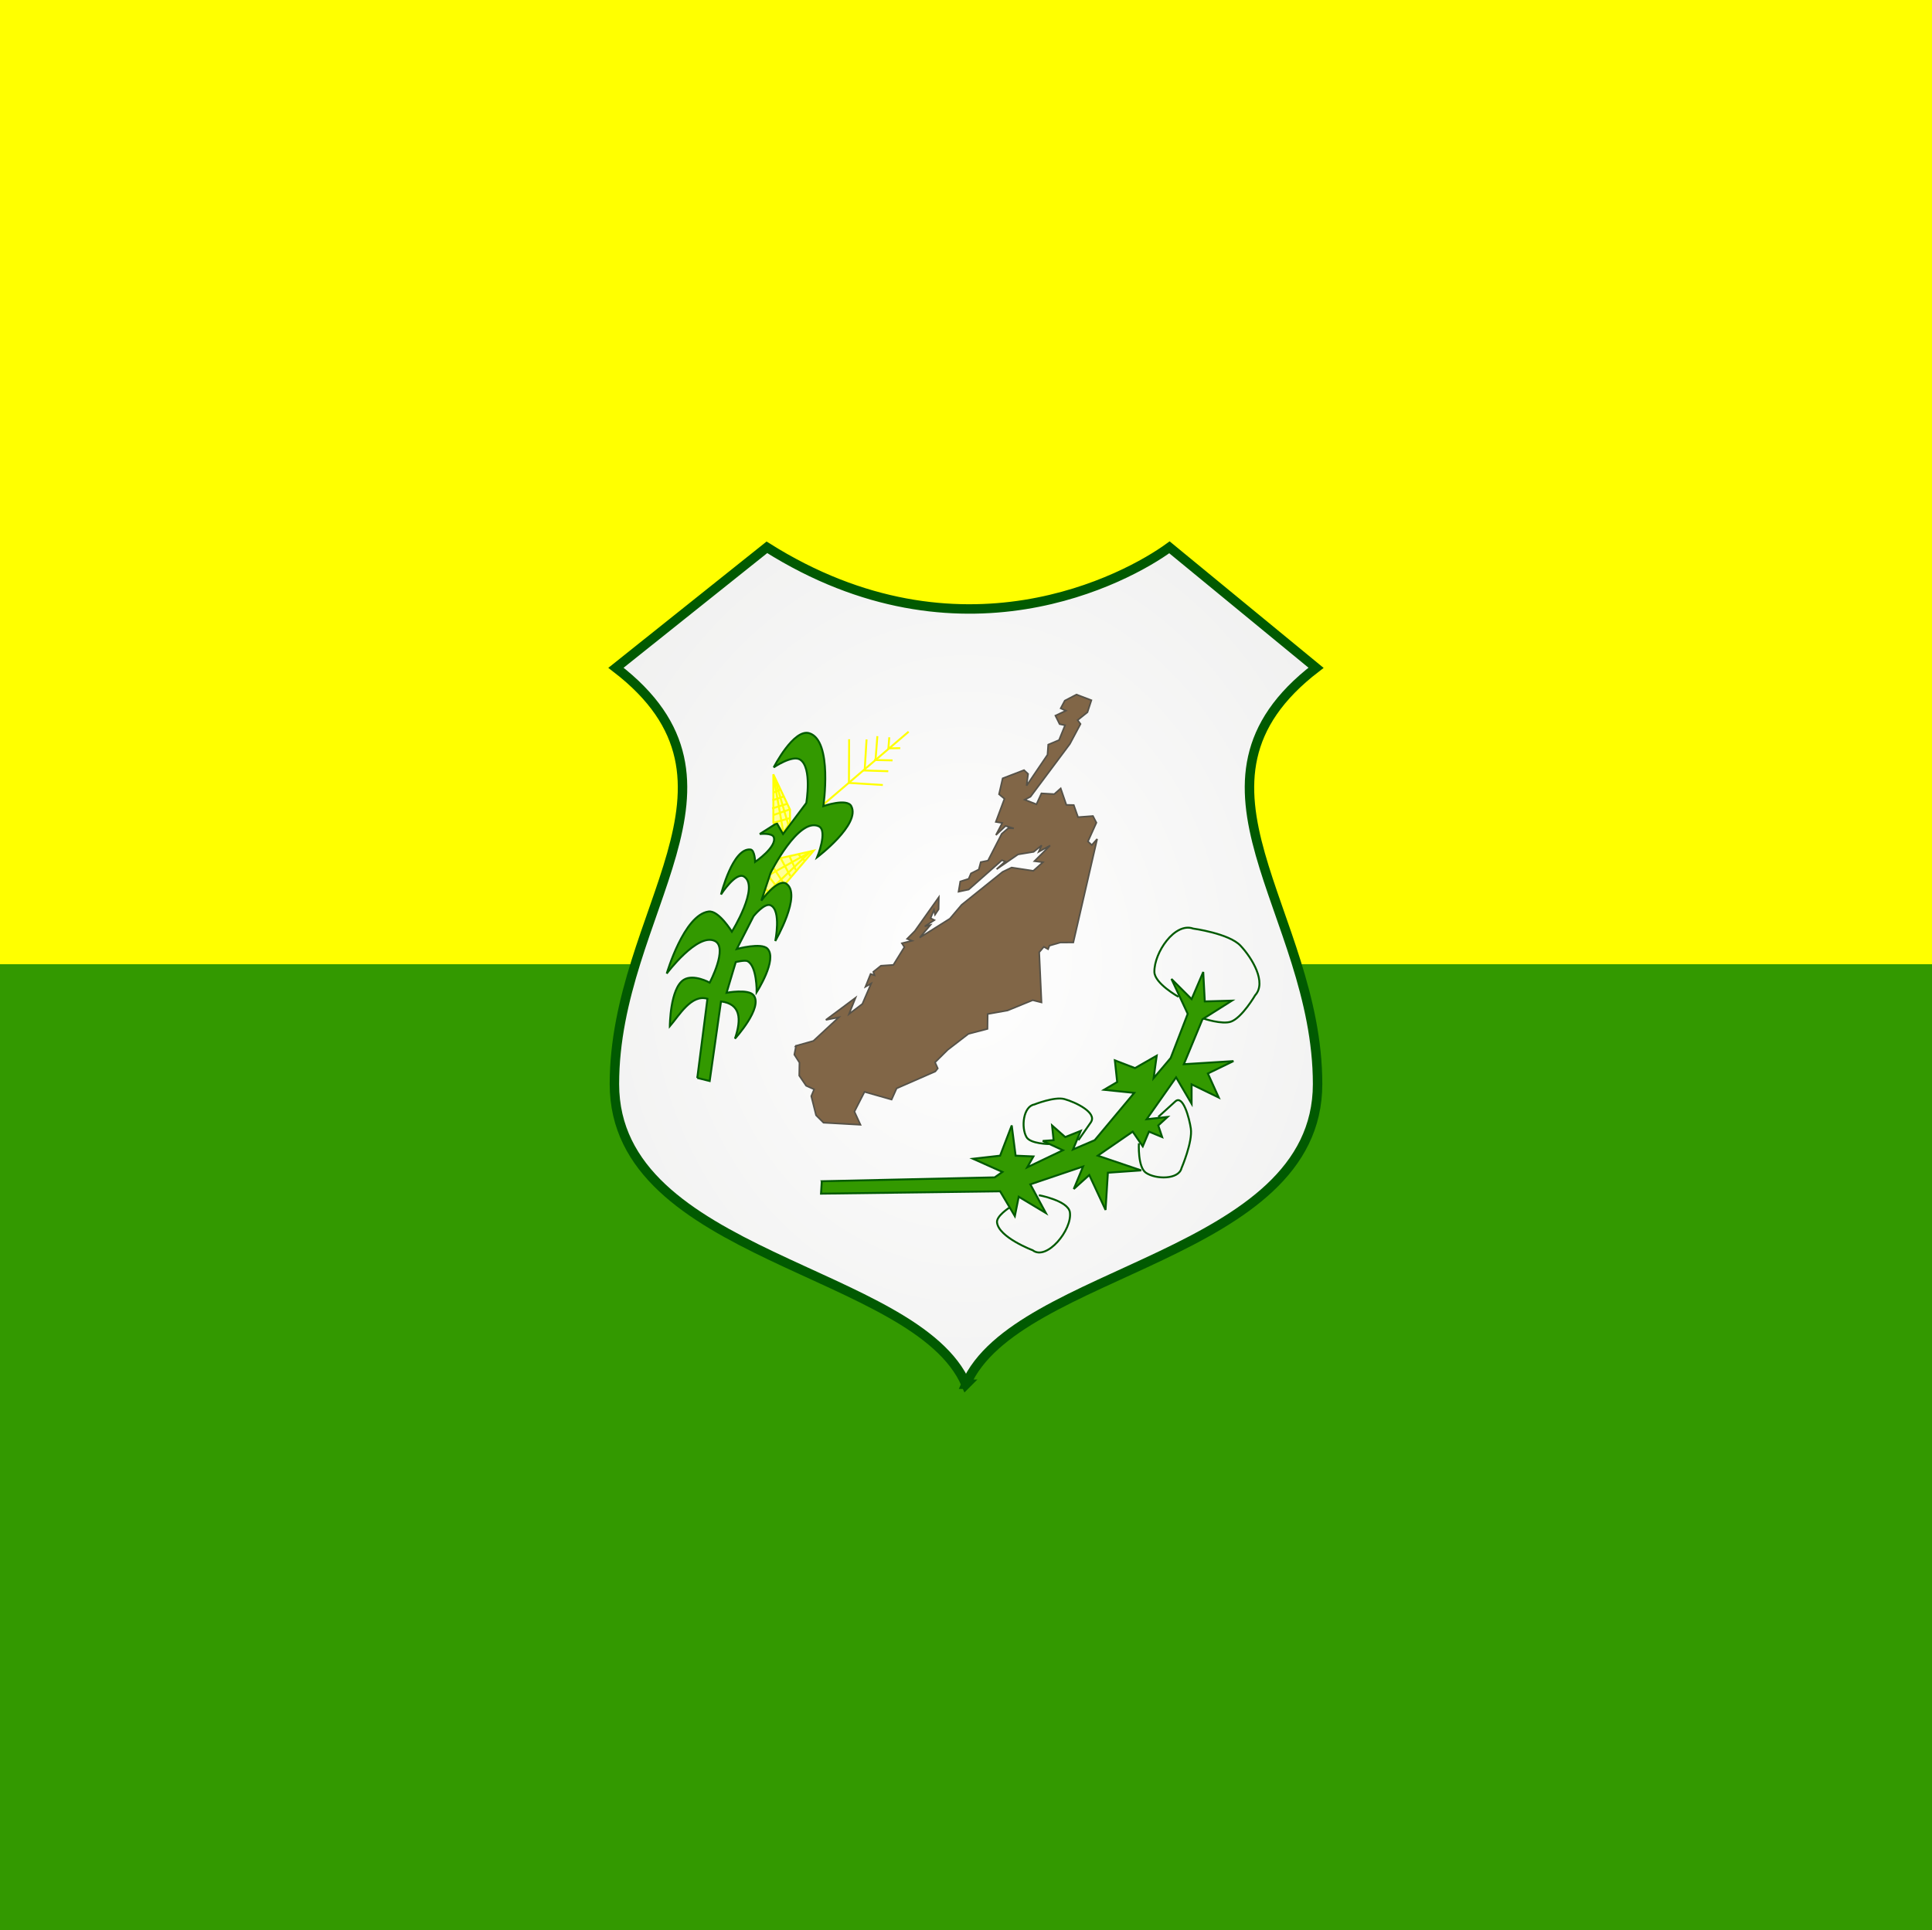 <?xml version="1.0" encoding="UTF-8" standalone="no"?>
<!-- Created with Inkscape (http://www.inkscape.org/) -->

<svg
   xmlns:dc="http://purl.org/dc/elements/1.1/"
   xmlns:cc="http://creativecommons.org/ns#"
   xmlns:rdf="http://www.w3.org/1999/02/22-rdf-syntax-ns#"
   xmlns:svg="http://www.w3.org/2000/svg"
   xmlns="http://www.w3.org/2000/svg"
   xmlns:xlink="http://www.w3.org/1999/xlink"
   xmlns:sodipodi="http://sodipodi.sourceforge.net/DTD/sodipodi-0.dtd"
   xmlns:inkscape="http://www.inkscape.org/namespaces/inkscape"
   width="300"
   height="299.759"
   id="svg2"
   version="1.1"
   inkscape:version="0.47pre1"
   sodipodi:docname="bandeira.svg"
   inkscape:output_extension="org.inkscape.output.svg.inkscape">
  <rect width="100%" height="100%" fill="#333333" stroke="none"/>
  <defs
     id="defs4">
    <inkscape:perspective
       sodipodi:type="inkscape:persp3d"
       inkscape:vp_x="0 : 526.18109 : 1"
       inkscape:vp_y="0 : 1000 : 0"
       inkscape:vp_z="744.09448 : 526.18109 : 1"
       inkscape:persp3d-origin="372.04724 : 350.78739 : 1"
       id="perspective10" />
    <radialGradient
       gradientUnits="userSpaceOnUse"
       id="id15"
       fy="69.457"
       fx="95.849"
       r="18.704"
       cy="69.457"
       cx="95.849">
      <stop
         offset="0"
         style="stop-color:#fffcc8;stop-opacity:1"
         id="stop90" />
      <stop
         offset="0.4"
         style="stop-color:#7fcfd6;stop-opacity:1"
         id="stop92" />
      <stop
         offset="1"
         style="stop-color:#00a3e4;stop-opacity:1"
         id="stop94" />
      <stop
         offset="1"
         style="stop-color:#00a3e4;stop-opacity:1"
         id="stop96" />
    </radialGradient>
    <radialGradient
       gradientUnits="userSpaceOnUse"
       id="id14"
       fy="73.117"
       fx="100"
       r="36.656"
       cy="73.117"
       cx="100">
      <stop
         offset="0"
         style="stop-color:#00923e;stop-opacity:1"
         id="stop83" />
      <stop
         offset="1"
         style="stop-color:#007038;stop-opacity:1"
         id="stop85" />
      <stop
         offset="1"
         style="stop-color:#007038;stop-opacity:1"
         id="stop87" />
    </radialGradient>
    <radialGradient
       gradientUnits="userSpaceOnUse"
       id="id13"
       fy="74.106"
       fx="100"
       r="40.57"
       cy="74.106"
       cx="100">
      <stop
         offset="0"
         style="stop-color:#ffffff;stop-opacity:1"
         id="stop76" />
      <stop
         offset="1"
         style="stop-color:#e8e8e7;stop-opacity:1"
         id="stop78" />
      <stop
         offset="1"
         style="stop-color:#e8e8e7;stop-opacity:1"
         id="stop80" />
    </radialGradient>
    <linearGradient
       gradientUnits="userSpaceOnUse"
       id="id12"
       y2="78.526"
       x2="88.659"
       y1="78.526"
       x1="109.293">
      <stop
         offset="0"
         style="stop-color:#f5c491;stop-opacity:1"
         id="stop71" />
      <stop
         offset="1"
         style="stop-color:#f5c491;stop-opacity:1"
         id="stop73" />
    </linearGradient>
    <linearGradient
       gradientUnits="userSpaceOnUse"
       id="id11"
       y2="76.4"
       x2="98.325"
       y1="76.4"
       x1="111.327">
      <stop
         offset="0"
         style="stop-color:#bb825b;stop-opacity:1"
         id="stop66" />
      <stop
         offset="1"
         style="stop-color:#bb825b;stop-opacity:1"
         id="stop68" />
    </linearGradient>
    <linearGradient
       gradientUnits="userSpaceOnUse"
       xlink:href="#id9"
       id="id10"
       y2="68.165"
       x2="108.308"
       y1="71.187"
       x1="108.308" />
    <linearGradient
       gradientUnits="userSpaceOnUse"
       id="id9"
       y2="64.795"
       x2="105.601"
       y1="71.425"
       x1="105.601">
      <stop
         offset="0"
         style="stop-color:#1c643e;stop-opacity:1"
         id="stop60" />
      <stop
         offset="1"
         style="stop-color:#1c643e;stop-opacity:1"
         id="stop62" />
    </linearGradient>
    <linearGradient
       gradientUnits="userSpaceOnUse"
       id="id8"
       y2="66.702"
       x2="95.676"
       y1="66.702"
       x1="94.312">
      <stop
         offset="0"
         style="stop-color:#c2c1c1;stop-opacity:1"
         id="stop55" />
      <stop
         offset="1"
         style="stop-color:#c2c1c1;stop-opacity:1"
         id="stop57" />
    </linearGradient>
    <linearGradient
       gradientUnits="userSpaceOnUse"
       id="id7"
       y2="64.77"
       x2="95.815"
       y1="64.77"
       x1="94.148">
      <stop
         offset="0"
         style="stop-color:#c2c1c1;stop-opacity:1"
         id="stop50" />
      <stop
         offset="1"
         style="stop-color:#c2c1c1;stop-opacity:1"
         id="stop52" />
    </linearGradient>
    <linearGradient
       gradientUnits="userSpaceOnUse"
       id="id6"
       y2="68.677"
       x2="96.606"
       y1="68.677"
       x1="93.379">
      <stop
         offset="0"
         style="stop-color:#c2c1c1;stop-opacity:1"
         id="stop45" />
      <stop
         offset="1"
         style="stop-color:#c2c1c1;stop-opacity:1"
         id="stop47" />
    </linearGradient>
    <linearGradient
       gradientUnits="userSpaceOnUse"
       id="id5"
       y2="43.415"
       x2="111.611"
       y1="43.415"
       x1="88.394">
      <stop
         offset="0"
         style="stop-color:#c0a062;stop-opacity:1"
         id="stop38" />
      <stop
         offset="0.502"
         style="stop-color:#dcc89c;stop-opacity:1"
         id="stop40" />
      <stop
         offset="1"
         style="stop-color:#dcc89c;stop-opacity:1"
         id="stop42" />
    </linearGradient>
    <linearGradient
       gradientUnits="userSpaceOnUse"
       id="id4"
       y2="48.357"
       x2="111.566"
       y1="48.357"
       x1="88.412">
      <stop
         offset="0"
         style="stop-color:#c0a062;stop-opacity:1"
         id="stop31" />
      <stop
         offset="0.502"
         style="stop-color:#ceb27c;stop-opacity:1"
         id="stop33" />
      <stop
         offset="1"
         style="stop-color:#ceb27c;stop-opacity:1"
         id="stop35" />
    </linearGradient>
    <linearGradient
       gradientUnits="userSpaceOnUse"
       id="id3"
       y2="44.97"
       x2="111.101"
       y1="44.97"
       x1="88.88">
      <stop
         offset="0"
         style="stop-color:#968247;stop-opacity:1"
         id="stop24" />
      <stop
         offset="0.502"
         style="stop-color:#a69464;stop-opacity:1"
         id="stop26" />
      <stop
         offset="1"
         style="stop-color:#a69464;stop-opacity:1"
         id="stop28" />
    </linearGradient>
    <linearGradient
       gradientUnits="userSpaceOnUse"
       id="id2"
       y2="78.588"
       x2="102.421"
       y1="78.588"
       x1="88.647">
      <stop
         offset="0"
         style="stop-color:#42929d;stop-opacity:1"
         id="stop19" />
      <stop
         offset="1"
         style="stop-color:#42929d;stop-opacity:1"
         id="stop21" />
    </linearGradient>
    <linearGradient
       gradientUnits="userSpaceOnUse"
       id="id1"
       y2="63.207"
       x2="95.757"
       y1="63.207"
       x1="94.206">
      <stop
         offset="0"
         style="stop-color:#c2c1c1;stop-opacity:1"
         id="stop14" />
      <stop
         offset="1"
         style="stop-color:#c2c1c1;stop-opacity:1"
         id="stop16" />
    </linearGradient>
    <linearGradient
       gradientUnits="userSpaceOnUse"
       id="id0"
       y2="62.577"
       x2="95.208"
       y1="62.577"
       x1="94.737">
      <stop
         offset="0"
         style="stop-color:#c2c1c1;stop-opacity:1"
         id="stop9" />
      <stop
         offset="1"
         style="stop-color:#c2c1c1;stop-opacity:1"
         id="stop11" />
    </linearGradient>
    <style
       id="style6"
       type="text/css" />
    <inkscape:perspective
       id="perspective7332"
       inkscape:persp3d-origin="354.33072 : 165.35433 : 1"
       inkscape:vp_z="708.66144 : 248.03149 : 1"
       inkscape:vp_y="0 : 1000 : 0"
       inkscape:vp_x="0 : 248.03149 : 1"
       sodipodi:type="inkscape:persp3d" />
    <radialGradient
       inkscape:collect="always"
       xlink:href="#id13"
       id="radialGradient7849"
       gradientUnits="userSpaceOnUse"
       gradientTransform="matrix(8.875,0,0,10.543,-387.498,-231.62)"
       cx="100"
       cy="74.106"
       fx="100"
       fy="74.106"
       r="40.57" />
    <style
       id="style8627"
       type="text/css">

.str0 {stroke:#72706F;stroke-width:76;stroke-linecap:round;stroke-linejoin:round}
.str4 {stroke:#C2C1C1;stroke-width:76}
.str2 {stroke:#131516;stroke-width:76;stroke-linecap:round;stroke-linejoin:round}
.str5 {stroke:#D82B40;stroke-width:76}
.str1 {stroke:#72706F;stroke-width:353;stroke-linecap:round;stroke-linejoin:round}
.str3 {stroke:#131516;stroke-width:353;stroke-linecap:round;stroke-linejoin:round}
.str7 {stroke:#1F1A17;stroke-width:706}
.str6 {stroke:#D82B40;stroke-width:1058}
.fil3 {fill:none}
.fil4 {fill:#FFFFFF}
.fil0 {fill:#9DBDDD}
.fil1 {fill:#EEDDB3}
.fil2 {fill:#F6EAD9}
.fil6 {fill:#D82B40}
.fil5 {fill:#ECECEB}

</style>
    <inkscape:perspective
       id="perspective8981"
       inkscape:persp3d-origin="414.56693 : 330 : 1"
       inkscape:vp_z="829.13385 : 495 : 1"
       inkscape:vp_y="0 : 1000 : 0"
       inkscape:vp_x="0 : 495 : 1"
       sodipodi:type="inkscape:persp3d" />
    <inkscape:perspective
       id="perspective7709"
       inkscape:persp3d-origin="0.5 : 0.33333333 : 1"
       inkscape:vp_z="1 : 0.5 : 1"
       inkscape:vp_y="0 : 1000 : 0"
       inkscape:vp_x="0 : 0.5 : 1"
       sodipodi:type="inkscape:persp3d" />
    <radialGradient
       inkscape:collect="always"
       xlink:href="#id13"
       id="radialGradient7292"
       gradientUnits="userSpaceOnUse"
       gradientTransform="matrix(8.875,0,0,10.543,-387.498,-231.62)"
       cx="100"
       cy="74.106"
       fx="100"
       fy="74.106"
       r="40.57" />
  </defs>
  <sodipodi:namedview
     id="base"
     pagecolor="#ffffff"
     bordercolor="#666666"
     borderopacity="1.0"
     inkscape:pageopacity="0.0"
     inkscape:pageshadow="2"
     inkscape:zoom="0.44052752"
     inkscape:cx="420.78803"
     inkscape:cy="487.01536"
     inkscape:document-units="px"
     inkscape:current-layer="layer1"
     showgrid="false"
     inkscape:window-width="1440"
     inkscape:window-height="849"
     inkscape:window-x="-4"
     inkscape:window-y="-4"
     inkscape:window-maximized="1" />
  <g
     inkscape:label="Camada 1"
     inkscape:groupmode="layer"
     id="layer1"
     transform="translate(0,-751.8)">
    <g
       id="g7256"
       transform="matrix(0.3,0,0,0.3,0,736.092)">
      <rect
         y="52.362"
         x="0"
         height="500"
         width="1000"
         id="rect7167"
         style="fill:#ffff00;fill-opacity:1;fill-rule:nonzero;stroke:none" />
      <rect
         style="fill:#339900;fill-opacity:1;fill-rule:nonzero;stroke:none"
         id="rect7169"
         width="1000"
         height="500"
         x="0"
         y="551.56" />
      <path
         sodipodi:nodetypes="csccccsccc"
         d="M 500,769.011 C 474.003,709.183 318.021,703.35 318.021,613.609 c 0,-89.742 78.791,-155.69 0.8,-215.517 l 78.126,-62.379 c 100.055,63.073 186.49,15.96 208.351,0 l 75.882,62.379 c -77.992,59.827 0.8,125.775 0.8,215.517 0,89.742 -155.982,95.574 -181.98,155.402 l 9e-4,0 0,0 z"
         id="_54285800"
         style="fill:url(#radialGradient7292);fill-rule:evenodd;stroke:#015a01;stroke-width:4.892" />
      <path
         id="mun_2310803"
         class="fil6 str5"
         d="m 411.948,593.81 9.053,-2.535 13.148,-12.203 -6.684,1.297 15.35,-11.441 -3.34,8.389 6.888,-5.205 4.551,-10.569 -2.947,1.67 2.648,-6.606 2.015,0.64 -0.61,-1.75 3.947,-3.158 6.431,-0.434 5.713,-9.215 -1.281,-1.987 5.241,-1.295 -2.547,-0.989 4.009,-4.072 12.394,-17.479 -0.118,6.252 -1.834,2.759 -0.552,-2.443 -1.78,4.281 1.966,1.008 -4.958,3.223 2.92,-0.695 -5.555,6.544 15.648,-9.824 6.067,-7.166 21.213,-17.056 4.671,-2.243 11.231,1.7 4.965,-4.451 -4.382,-0.553 8.12,-8.104 -5.907,3.253 1.497,-3.312 -4.126,3.346 -8.105,1.332 -11.06,7.643 4.418,-4.007 -1.671,-0.649 -17.204,15.189 -5.253,1.114 0.901,-5.279 4.338,-1.387 1.192,-2.797 4.048,-2.028 1.013,-3.816 3.752,-0.783 7.118,-13.888 3.395,-2.915 2.843,0.107 -4.28,-1.24 -4.967,4.696 3.275,-6.257 -3.331,-0.543 4.463,-11.975 -2.803,-2.355 1.882,-8.228 11.054,-4.244 2.094,1.975 -0.773,6.067 10.838,-16.008 0.37,-5.239 5.593,-2.354 3.112,-7.68 -2.809,-0.587 -2.174,-4.397 5.419,-2.539 -2.688,-1.232 2.104,-3.968 6.048,-3.162 7.724,2.94 -2.037,6.21 -5.097,4.095 1.502,1.991 -5.505,10.339 -20.373,27.304 -3.011,1.563 6.094,2.367 2.58,-5.647 6.64,0.386 3.332,-2.963 2.924,8.535 3.838,0.083 2.211,6.265 7.718,-0.579 1.781,3.447 -4.375,9.723 1.986,1.862 2.78,-3.142 -12.337,53.562 -6.733,0.035 -5.627,1.625 -0.701,1.804 -2.19,-1.214 -2.4,2.797 1.187,25.991 -4.551,-1.146 -13.048,5.334 -10.264,1.819 -0.095,7.703 -9.883,2.588 -10.709,8.248 -6.549,6.475 1.404,3.149 -1.267,1.572 -20.038,8.776 -2.583,5.775 -14.027,-3.982 -5.226,10.225 3.126,6.808 -19.121,-1.071 -3.855,-3.843 -2.481,-9.888 1.481,-3.541 -4.142,-1.867 -3.569,-5.244 0.117,-6.733 -2.65,-4.137 0.878,-4.526 -0.071,-0.028 z"
         style="fill:#816647;fill-rule:evenodd;stroke:#565248;stroke-width:0.831" />
      <path
         sodipodi:nodetypes="ccc"
         transform="translate(0,52.362)"
         id="path9362"
         d="m 403.742,444.322 17.406,-3.913 -14.246,16.653 -11.136,3.762 4.113,-15.299 3.862,-1.204 z"
         style="fill:#ffff99;stroke:#ffff00;stroke-width:1px;stroke-linecap:butt;stroke-linejoin:miter;stroke-opacity:1" />
      <path
         transform="translate(0,52.362)"
         id="path9364"
         d="m 399.077,452.448 20.064,-11.236 -25.08,23.876"
         style="fill:#ffff99;stroke:#ffff00;stroke-width:1px;stroke-linecap:butt;stroke-linejoin:miter;stroke-opacity:1" />
      <path
         transform="translate(0,52.362)"
         id="path9372"
         d="m 400.482,449.438 5.618,8.628"
         style="fill:#ffff99;stroke:#ffff00;stroke-width:1px;stroke-linecap:butt;stroke-linejoin:miter;stroke-opacity:1" />
      <path
         transform="translate(0,52.362)"
         id="path9374"
         d="m 398.274,454.254 4.615,5.819"
         style="fill:#ffff99;stroke:#ffff00;stroke-width:1px;stroke-linecap:butt;stroke-linejoin:miter;stroke-opacity:1" />
      <path
         transform="translate(0,52.362)"
         id="path9376"
         d="m 395.867,460.072 3.812,3.01"
         style="fill:#ffff99;stroke:#ffff00;stroke-width:1px;stroke-linecap:butt;stroke-linejoin:miter;stroke-opacity:1" />
      <path
         transform="translate(0,52.362)"
         id="path9330"
         d="m 426.164,416.533 44.141,-37.721"
         style="fill:none;stroke:#ffff00;stroke-width:1px;stroke-linecap:butt;stroke-linejoin:miter;stroke-opacity:1" />
      <path
         sodipodi:nodetypes="ccc"
         id="path9332"
         d="m 438.904,457.659 18.058,1.104 -18.058,-1.104 z"
         style="fill:none;stroke:#ffff00;stroke-width:1px;stroke-linecap:butt;stroke-linejoin:miter;stroke-opacity:1" />
      <path
         sodipodi:nodetypes="cc"
         id="path9334"
         d="m 446.83,451.239 12.941,0.401"
         style="fill:none;stroke:#ffff00;stroke-width:1px;stroke-linecap:butt;stroke-linejoin:miter;stroke-opacity:1" />
      <path
         sodipodi:nodetypes="cc"
         id="path9336"
         d="m 452.448,445.821 9.53,0.201"
         style="fill:none;stroke:#ffff00;stroke-width:1px;stroke-linecap:butt;stroke-linejoin:miter;stroke-opacity:1" />
      <path
         sodipodi:nodetypes="ccc"
         id="path9338"
         d="m 465.956,439.693 -6.127,0.093 0.465,-5.718"
         style="fill:none;stroke:#ffff00;stroke-width:1px;stroke-linecap:butt;stroke-linejoin:miter;stroke-opacity:1" />
      <path
         sodipodi:nodetypes="cc"
         id="path9340"
         d="m 453.176,445.721 0.952,-12.24"
         style="fill:none;stroke:#ffff00;stroke-width:1px;stroke-linecap:butt;stroke-linejoin:miter;stroke-opacity:1" />
      <path
         sodipodi:nodetypes="cc"
         id="path9342"
         d="m 447.532,451.54 1.003,-16.352"
         style="fill:#ffff99;stroke:#ffff00;stroke-width:1px;stroke-linecap:butt;stroke-linejoin:miter;stroke-opacity:1" />
      <path
         sodipodi:nodetypes="cc"
         id="path9344"
         d="m 439.406,457.659 0.1,-22.572"
         style="fill:#ffff99;stroke:#ffff00;stroke-width:1px;stroke-linecap:butt;stroke-linejoin:miter;stroke-opacity:1" />
      <path
         transform="translate(0,52.362)"
         id="path9346"
         d="m 400.281,425.963 0,-25.08 8.628,18.258 0,6.621 -3.612,5.618 -5.016,-5.417 z"
         style="fill:#ffff99;stroke:#ffff00;stroke-width:1px;stroke-linecap:butt;stroke-linejoin:miter;stroke-opacity:1" />
      <path
         transform="translate(0,52.362)"
         id="path9348"
         d="m 400.482,410.313 3.411,-1.605"
         style="fill:#ffff99;stroke:#ffff00;stroke-width:1px;stroke-linecap:butt;stroke-linejoin:miter;stroke-opacity:1" />
      <path
         sodipodi:nodetypes="cc"
         transform="translate(0,52.362)"
         id="path9358"
         d="m 400.482,402.689 5.016,28.291"
         style="fill:#ffff99;stroke:#ffff00;stroke-width:1px;stroke-linecap:butt;stroke-linejoin:miter;stroke-opacity:1" />
      <path
         transform="translate(0,52.362)"
         id="path9350"
         d="m 399.88,414.326 5.819,-2.006"
         style="fill:#ffff99;stroke:#ffff00;stroke-width:1px;stroke-linecap:butt;stroke-linejoin:miter;stroke-opacity:1" />
      <path
         sodipodi:nodetypes="cccscscscscscsccccscscscsccscsccscsccscccc"
         transform="translate(0,52.362)"
         id="path9307"
         d="m 360.912,558.062 5.254,-40.973 c -8.294,-2.517 -14.581,8.522 -19.456,14.211 0,0 0.079,-19.699 7.223,-24.077 5.101,-3.125 13.4,1.508 13.4,1.508 0,0 9.642,-18.167 2.651,-21.572 -9.005,-4.386 -24.88,16.854 -24.88,16.854 0,0 8.87,-30.41 21.669,-32.103 5.264,-0.696 12.039,10.433 12.039,10.433 0,0 14.506,-23.325 6.274,-28.52 -4.249,-2.681 -11.892,9.258 -11.892,9.258 0,0 6.031,-24.298 15.249,-23.274 2.272,0.252 2.408,6.421 2.408,6.421 0,0 11.487,-7.823 9.631,-12.841 -0.856,-2.313 -7.223,-1.605 -7.223,-1.605 l 8.828,-5.618 3.21,5.618 12.039,-16.051 c 0,0 3.154,-18.38 -3.21,-22.472 -3.987,-2.564 -13.644,4.013 -13.644,4.013 0,0 10.348,-20.248 18.459,-17.657 12.195,3.896 7.223,37.721 7.223,37.721 0,0 12.174,-4.246 14.446,0 5.007,9.355 -17.657,26.485 -17.657,26.485 0,0 5.681,-13.838 0.803,-16.051 -10.51,-4.768 -24.88,24.077 -24.88,24.077 l -4.815,14.446 c 0,0 8.49,-11.665 12.841,-8.828 8.439,5.502 -5.618,29.695 -5.618,29.695 0,0 3.214,-15.832 -2.408,-18.459 -3.16,-1.477 -8.828,5.618 -8.828,5.618 l -8.691,16.992 c 0,0 12.765,-3.516 15.914,-0.138 5.264,5.648 -5.618,22.472 -5.618,22.472 0,0 0.216,-13.625 -4.815,-16.051 -1.298,-0.626 -5.999,0.47 -5.999,0.47 l -4.767,15.905 c 0,0 11.253,-2.117 13.976,1.281 5.097,6.359 -9.631,22.472 -9.631,22.472 3.457,-10.33 2.887,-17.976 -7.223,-19.262 l -5.861,41.208 -6.421,-1.605 z"
         style="fill:#339900;stroke:#015a01;stroke-width:1px;stroke-linecap:butt;stroke-linejoin:miter;stroke-opacity:1" />
      <path
         transform="translate(0,52.362)"
         id="path9352"
         d="m 399.679,418.539 7.825,-2.408"
         style="fill:#ffff99;stroke:#ffff00;stroke-width:1px;stroke-linecap:butt;stroke-linejoin:miter;stroke-opacity:1" />
      <path
         transform="translate(0,52.362)"
         id="path9354"
         d="m 400.281,421.95 8.226,-2.809"
         style="fill:#ffff99;stroke:#ffff00;stroke-width:1px;stroke-linecap:butt;stroke-linejoin:miter;stroke-opacity:1" />
      <path
         transform="translate(0,52.362)"
         id="path9356"
         d="m 400.883,425.762 8.026,-2.207"
         style="fill:#ffff99;stroke:#ffff00;stroke-width:1px;stroke-linecap:butt;stroke-linejoin:miter;stroke-opacity:1" />
      <path
         sodipodi:nodetypes="cc"
         transform="translate(0,52.362)"
         id="path9360"
         d="m 401.284,403.892 6.722,23.024"
         style="fill:#ffff99;stroke:#ffff00;stroke-width:1px;stroke-linecap:butt;stroke-linejoin:miter;stroke-opacity:1" />
      <path
         sodipodi:nodetypes="cc"
         transform="translate(0,52.362)"
         id="path9370"
         d="m 404.043,444.222 5.066,9.43"
         style="fill:#ffff99;stroke:#ffff00;stroke-width:1px;stroke-linecap:butt;stroke-linejoin:miter;stroke-opacity:1" />
      <path
         transform="translate(0,52.362)"
         id="path9366"
         d="m 413.323,442.416 3.01,3.01"
         style="fill:#ffff99;stroke:#ffff00;stroke-width:1px;stroke-linecap:butt;stroke-linejoin:miter;stroke-opacity:1" />
      <path
         transform="translate(0,52.362)"
         id="path9368"
         d="m 408.507,443.018 3.411,7.424"
         style="fill:#ffff99;stroke:#ffff00;stroke-width:1px;stroke-linecap:butt;stroke-linejoin:miter;stroke-opacity:1" />
      <path
         transform="translate(0,52.362)"
         id="path9378"
         d="m 425.361,611.557 -0.401,6.421 92.697,-1.204 7.624,12.841 2.006,-10.032 14.045,8.427 -8.026,-14.848 27.287,-9.23 -4.815,11.637 8.026,-7.223 8.427,18.058 1.204,-19.262 17.255,-1.204 -22.472,-7.624 18.058,-12.44 5.217,7.624 3.21,-7.624 6.822,2.809 -2.006,-6.019 4.815,-4.414 -10.835,1.204 15.249,-21.669 8.026,13.644 0,-10.032 14.045,6.822 -5.618,-12.44 13.242,-6.421 -25.682,1.605 9.631,-23.274 15.249,-9.631 -14.045,0.401 -0.803,-15.249 -6.019,14.045 -10.433,-10.433 8.427,18.058 -8.828,22.873 -8.828,10.433 1.605,-11.637 -11.236,6.421 -10.433,-4.013 1.204,11.236 -6.822,4.013 15.65,1.605 -20.465,24.478 -11.236,4.815 4.013,-9.631 -8.026,3.21 -6.822,-6.019 0.803,7.624 -5.618,0.401 10.433,4.815 -18.459,8.828 3.21,-5.618 -9.23,-0.401 -2.006,-15.65 -6.019,15.65 -14.045,1.605 15.249,6.822 -4.013,2.809 -89.486,2.006 z"
         style="fill:#339900;stroke:#015a01;stroke-width:1px;stroke-linecap:butt;stroke-linejoin:miter;stroke-opacity:1" />
      <path
         sodipodi:nodetypes="cssss"
         transform="translate(0,52.362)"
         id="path9380"
         d="m 537.721,618.78 c 0,0 15.16,2.787 16.051,8.828 1.339,9.077 -12.036,25.318 -19.262,19.663 0,0 -17.652,-6.675 -18.459,-14.446 -0.343,-3.305 6.421,-7.624 6.421,-7.624"
         style="fill:none;stroke:#015a01;stroke-width:1px;stroke-linecap:butt;stroke-linejoin:miter;stroke-opacity:1" />
      <path
         sodipodi:nodetypes="csssss"
         transform="translate(0,52.362)"
         id="path9382"
         d="m 542.937,592.295 c 0,0 -9.626,-0.083 -11.637,-3.612 -2.86,-5.017 -1.671,-15.834 4.013,-16.854 0,0 10.546,-4.236 15.65,-2.809 5.841,1.633 17.107,7.06 13.644,12.039 l -6.421,9.23"
         style="fill:none;stroke:#015a01;stroke-width:1px;stroke-linecap:butt;stroke-linejoin:miter;stroke-opacity:1" />
      <path
         sodipodi:nodetypes="csssss"
         transform="translate(0,52.362)"
         id="path9384"
         d="m 589.486,591.894 c 0,0 -0.687,12.281 3.612,15.249 5.106,3.526 17.038,3.632 18.459,-2.408 0,0 5.821,-13.53 4.815,-20.465 -0.774,-5.336 -4.036,-17.672 -8.026,-14.045 l -8.828,8.026"
         style="fill:none;stroke:#015a01;stroke-width:1px;stroke-linecap:butt;stroke-linejoin:miter;stroke-opacity:1" />
      <path
         sodipodi:nodetypes="cssssss"
         transform="translate(0,52.362)"
         id="path9386"
         d="m 609.952,516.051 c 0,0 -12.319,-6.883 -12.44,-12.841 -0.204,-10.04 10.618,-25.879 20.064,-22.472 0,0 18.524,2.521 24.478,8.828 6.13,6.494 13.641,19.083 7.624,25.682 0,0 -6.681,11.473 -12.44,13.644 -4.534,1.709 -14.446,-1.605 -14.446,-1.605"
         style="fill:none;stroke:#015a01;stroke-width:1px;stroke-linecap:butt;stroke-linejoin:miter;stroke-opacity:1" />
    </g>
  </g>
</svg>
